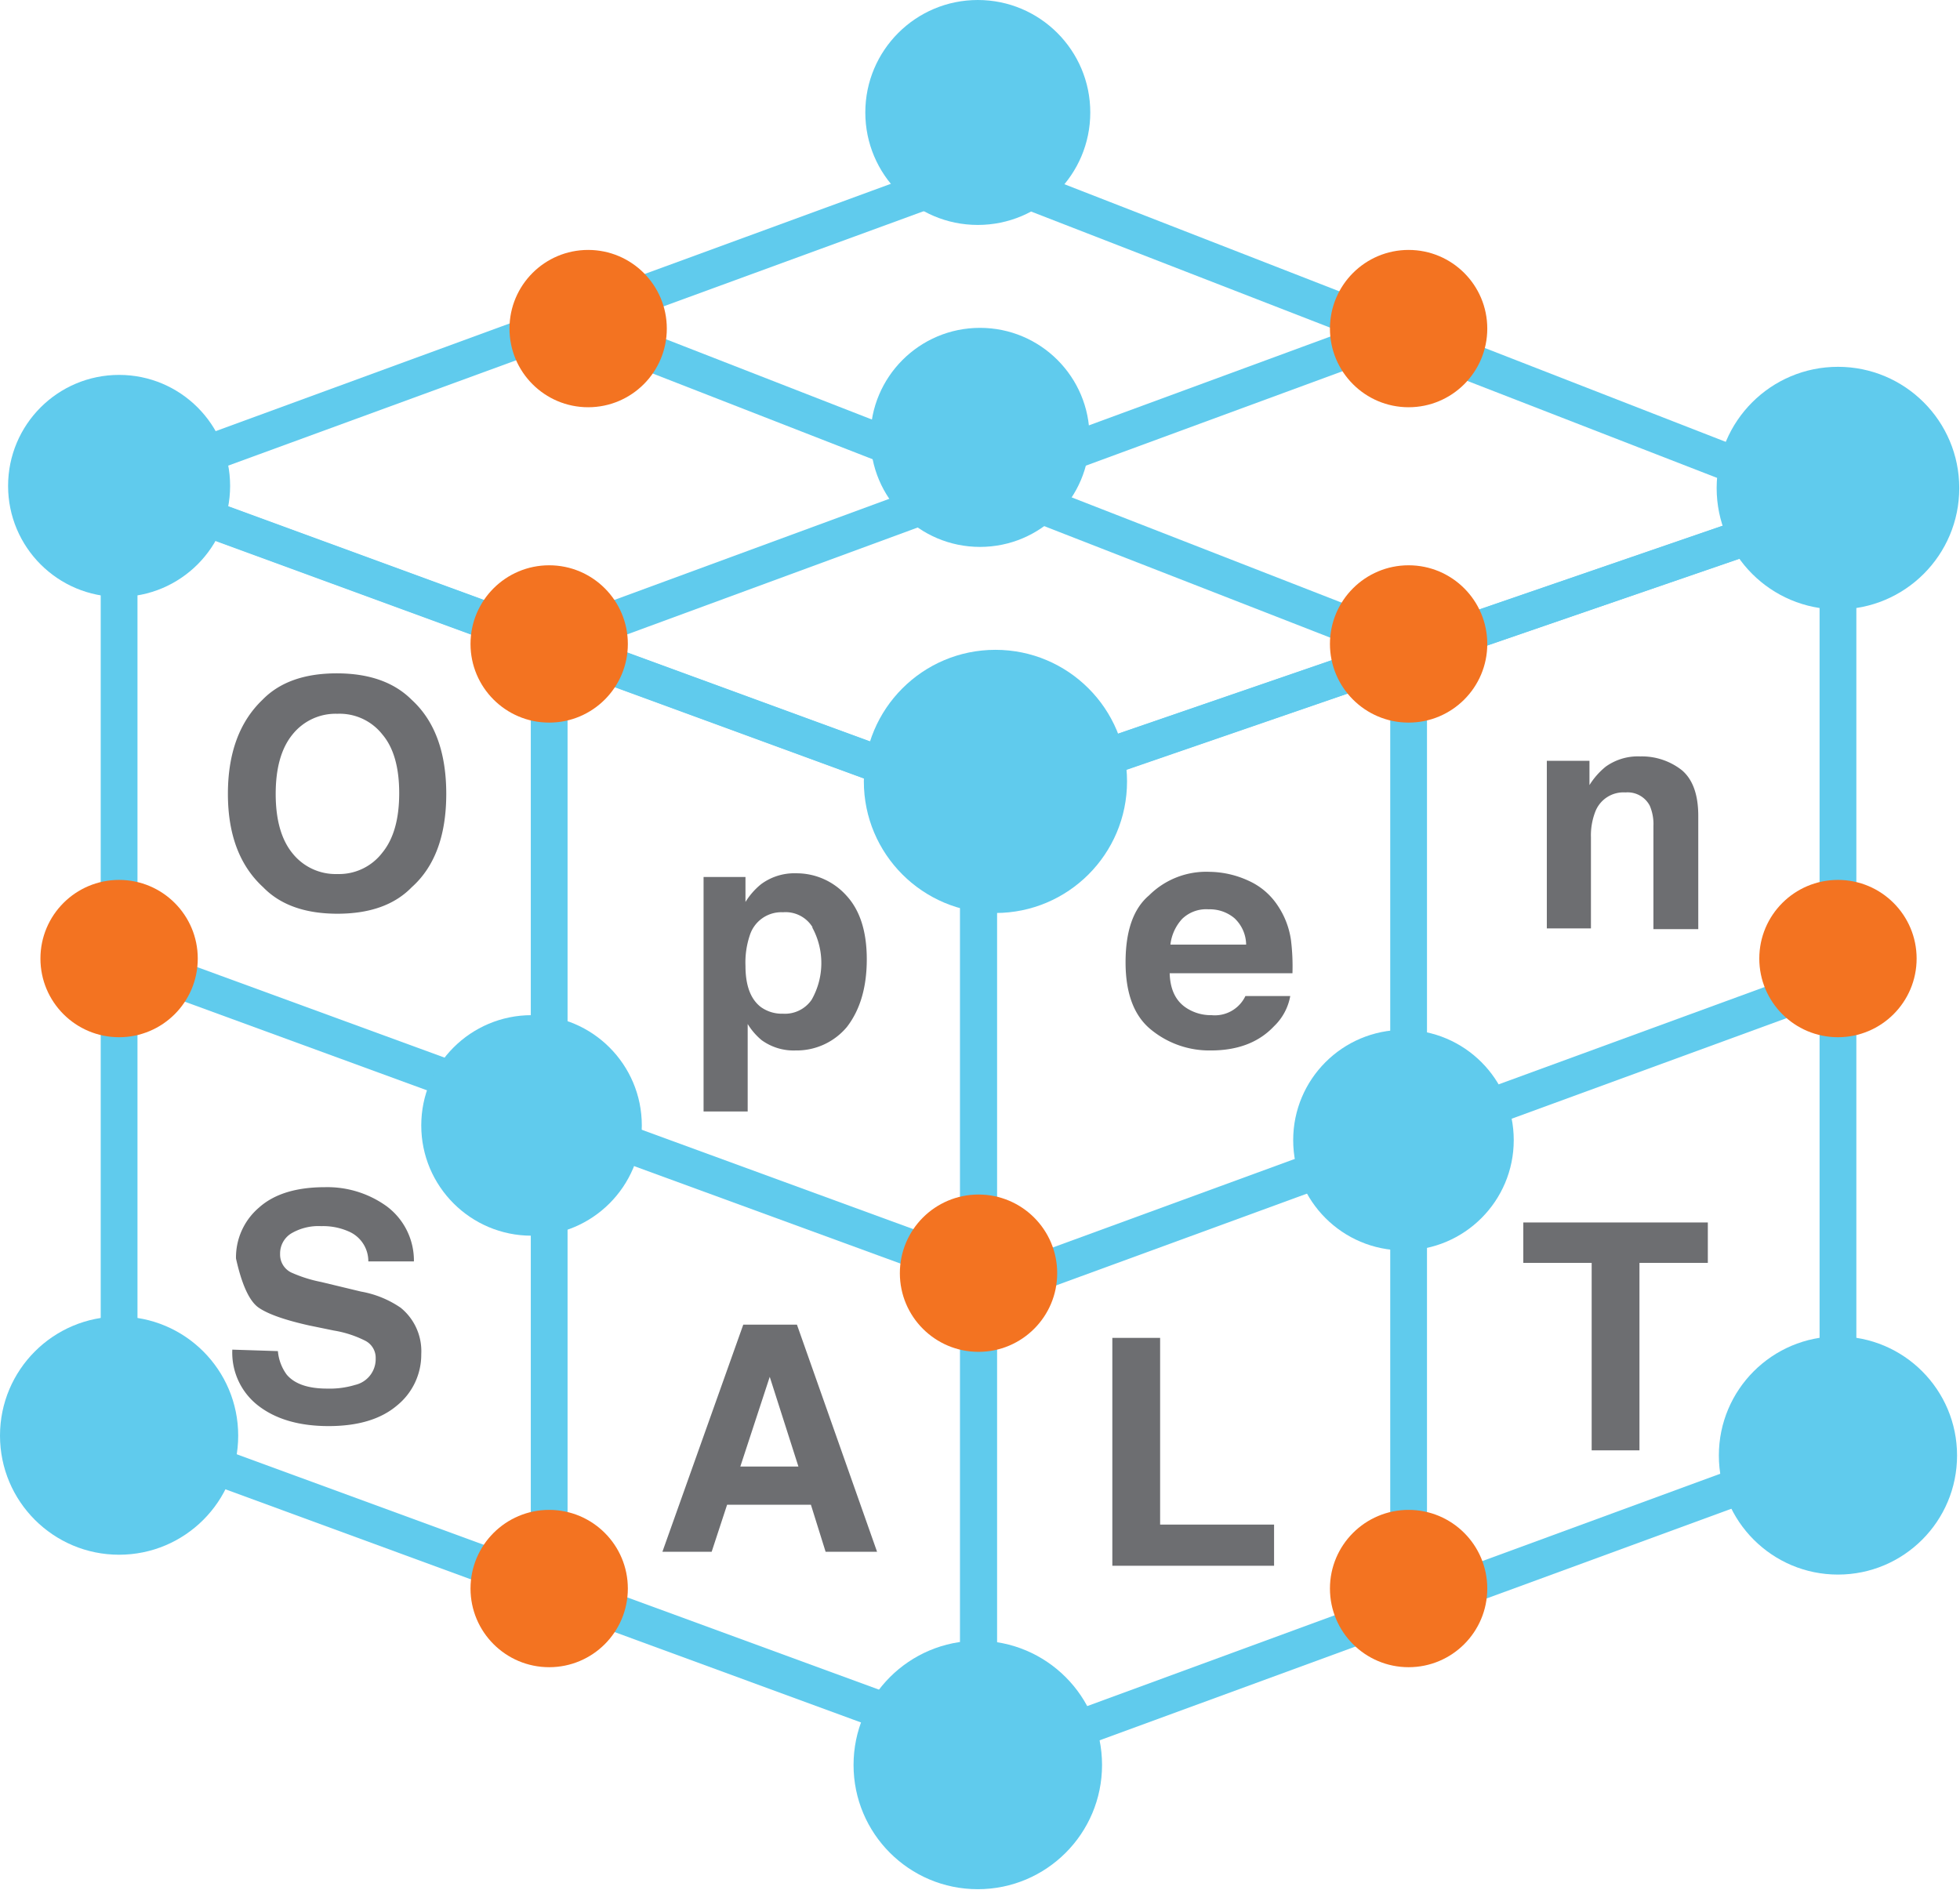 <svg xmlns="http://www.w3.org/2000/svg" viewBox="0 0 266.6 257.1"><title>logolowercase</title><g id="Layer_2" data-name="Layer 2"><g id="Layer_1-2" data-name="Layer 1"><polygon points="135.6 241.1 15.4 197 17.1 192.3 130.6 233.9 130.6 110.7 15.4 68.5 17.1 63.8 135.6 107.2 135.6 241.1" style="fill:#60cbed"/><rect x="72.2" y="87.6" width="5" height="132.87" style="fill:#60cbed"/><rect x="72.2" y="89.6" width="5" height="124.5" transform="translate(-93.6 169.7) rotate(-69.9)" style="fill:#60cbed"/><polygon points="130.6 243.7 130.6 107.2 249.2 66.4 250.8 71.1 135.6 110.8 135.6 236.6 249.2 194.9 250.9 199.6 130.6 243.7" style="fill:#60cbed"/><rect x="189.1" y="90.2" width="5" height="132.87" style="fill:#60cbed"/><rect x="129.3" y="152" width="124.5" height="5" transform="translate(-41.4 75.4) rotate(-20.1)" style="fill:#60cbed"/><path d="M133.1,111.6,9,66.1,133.2,20.6l.9.3L257.3,68.9ZM23.5,66.1l109.7,40.2L242.8,68.6,133.1,26Z" style="fill:#60cbed"/><rect x="133.3" y="6.6" width="5" height="119.66" transform="translate(24.7 168.9) rotate(-68.7)" style="fill:#60cbed"/><rect x="70.8" y="63.6" width="123.9" height="5" transform="translate(-14.7 50) rotate(-20.2)" style="fill:#60cbed"/><circle cx="74.7" cy="87.6" r="10.7" style="fill:#f37321"/><circle cx="133" cy="15.3" r="15.3" style="fill:#60cbed"/><circle cx="133.3" cy="59.5" r="14.9" style="fill:#60cbed"/><circle cx="191.6" cy="44.7" r="10.7" style="fill:#f37321"/><circle cx="80" cy="44.7" r="10.7" style="fill:#f37321"/><circle cx="135.4" cy="106.3" r="17.9" style="fill:#60cbed"/><rect x="13.7" y="66.1" width="5" height="128.52" style="fill:#60cbed"/><rect x="247.5" y="61.3" width="5" height="128.52" style="fill:#60cbed"/><circle cx="16.2" cy="66.1" r="15.1" style="fill:#60cbed"/><circle cx="250" cy="66.4" r="16.5" style="fill:#60cbed"/><circle cx="191.6" cy="87.6" r="10.7" style="fill:#f37321"/><circle cx="16.2" cy="130.4" r="10.7" style="fill:#f37321"/><circle cx="72.3" cy="153.1" r="15" style="fill:#60cbed"/><circle cx="133.1" cy="173.2" r="10.7" style="fill:#f37321"/><circle cx="250" cy="130.4" r="10.7" style="fill:#f37321"/><circle cx="190.9" cy="155.1" r="15" style="fill:#60cbed"/><circle cx="16.2" cy="195.3" r="16.2" style="fill:#60cbed"/><circle cx="74.7" cy="216.1" r="10.7" style="fill:#f37321"/><circle cx="133" cy="240.1" r="16.9" style="fill:#60cbed"/><circle cx="250" cy="198" r="16.2" style="fill:#60cbed"/><circle cx="191.6" cy="216.1" r="10.7" style="fill:#f37321"/><path d="M56,120.7q-3.5,3.6-10.1,3.6t-10.1-3.6Q31,116.3,31,108t4.7-12.8q3.5-3.6,10.1-3.6T56,95.2q4.7,4.3,4.7,12.8T56,120.7ZM52,116q2.3-2.8,2.3-8.1T52,99.9a7.4,7.4,0,0,0-6.1-2.8,7.5,7.5,0,0,0-6.1,2.8q-2.3,2.8-2.3,8.1t2.3,8.1a7.5,7.5,0,0,0,6.1,2.8A7.4,7.4,0,0,0,52,116Z" style="fill:#6d6e71"/><path d="M115.1,121.8q2.8,3,2.8,8.7t-2.7,9.2a8.9,8.9,0,0,1-7,3.2,7.4,7.4,0,0,1-4.6-1.4,8.8,8.8,0,0,1-1.9-2.2v11.9H95.7V119.3h5.7v3.4a9.6,9.6,0,0,1,2.1-2.4,7.6,7.6,0,0,1,4.8-1.5A9.1,9.1,0,0,1,115.1,121.8Zm-4.6,4.3a4.3,4.3,0,0,0-4-2,4.5,4.5,0,0,0-4.5,3.1,11.6,11.6,0,0,0-.6,4.2q0,4,2.1,5.6a4.9,4.9,0,0,0,3,.9,4.4,4.4,0,0,0,3.9-1.9,10.1,10.1,0,0,0,.1-9.8Z" style="fill:#6d6e71"/><path d="M169.8,119.8a9.3,9.3,0,0,1,4,3.4,11.2,11.2,0,0,1,1.8,4.7,29.1,29.1,0,0,1,.2,4.5H159.1q.1,3.4,2.4,4.8a6.1,6.1,0,0,0,3.3.9,4.6,4.6,0,0,0,4.6-2.6h6.1a7.5,7.5,0,0,1-2.2,4.1q-3.1,3.3-8.6,3.3a12.5,12.5,0,0,1-8.1-2.8q-3.5-2.8-3.5-9.2t3.2-9.1a11,11,0,0,1,8.2-3.2A13,13,0,0,1,169.8,119.8Zm-9,5.2a6.2,6.2,0,0,0-1.6,3.5h10.3a5,5,0,0,0-1.6-3.6,5.2,5.2,0,0,0-3.5-1.2A4.7,4.7,0,0,0,160.8,125Z" style="fill:#6d6e71"/><path d="M228.8,104.8q2.2,1.9,2.2,6.2v15.4h-6.1V112.4a6.4,6.4,0,0,0-.5-2.8,3.4,3.4,0,0,0-3.3-1.8,4.1,4.1,0,0,0-4.1,2.6,8.9,8.9,0,0,0-.6,3.5v12.4h-6V103.5h5.8v3.3a10.1,10.1,0,0,1,2.2-2.5,7.5,7.5,0,0,1,4.7-1.4A8.8,8.8,0,0,1,228.8,104.8Z" style="fill:#6d6e71"/><path d="M37.8,183.8A6.3,6.3,0,0,0,39,187q1.6,1.9,5.5,1.9a11.9,11.9,0,0,0,3.8-.5,3.6,3.6,0,0,0,2.8-3.6,2.6,2.6,0,0,0-1.4-2.4,14.7,14.7,0,0,0-4.3-1.4l-3.4-.7q-4.9-1.1-6.8-2.4t-3.1-6.7a8.9,8.9,0,0,1,3.1-6.9q3.1-2.8,9-2.8a13.8,13.8,0,0,1,8.4,2.6,9.2,9.2,0,0,1,3.7,7.5H50.1a4.4,4.4,0,0,0-2.5-4,8.6,8.6,0,0,0-3.9-.8,7.3,7.3,0,0,0-4.1,1,3.2,3.2,0,0,0-1.5,2.8,2.7,2.7,0,0,0,1.5,2.5,18.7,18.7,0,0,0,4.1,1.3l5.4,1.3a13.8,13.8,0,0,1,5.4,2.2,7.6,7.6,0,0,1,2.8,6.3,8.9,8.9,0,0,1-3.3,7q-3.3,2.8-9.3,2.8t-9.6-2.8a9.1,9.1,0,0,1-3.5-7.6Z" style="fill:#6d6e71"/><path d="M101.1,180.2h7.3l10.9,30.9h-7l-2-6.4H98.9l-2.1,6.4H90.1Zm-.4,19.3h7.9l-3.9-12.2Z" style="fill:#6d6e71"/><path d="M151.3,182h6.5v25.4h15.5V213H151.3Z" style="fill:#6d6e71"/><path d="M232.3,166.3v5.5H223v25.5h-6.5V171.8h-9.3v-5.5Z" style="fill:#6d6e71"/></g></g></svg>